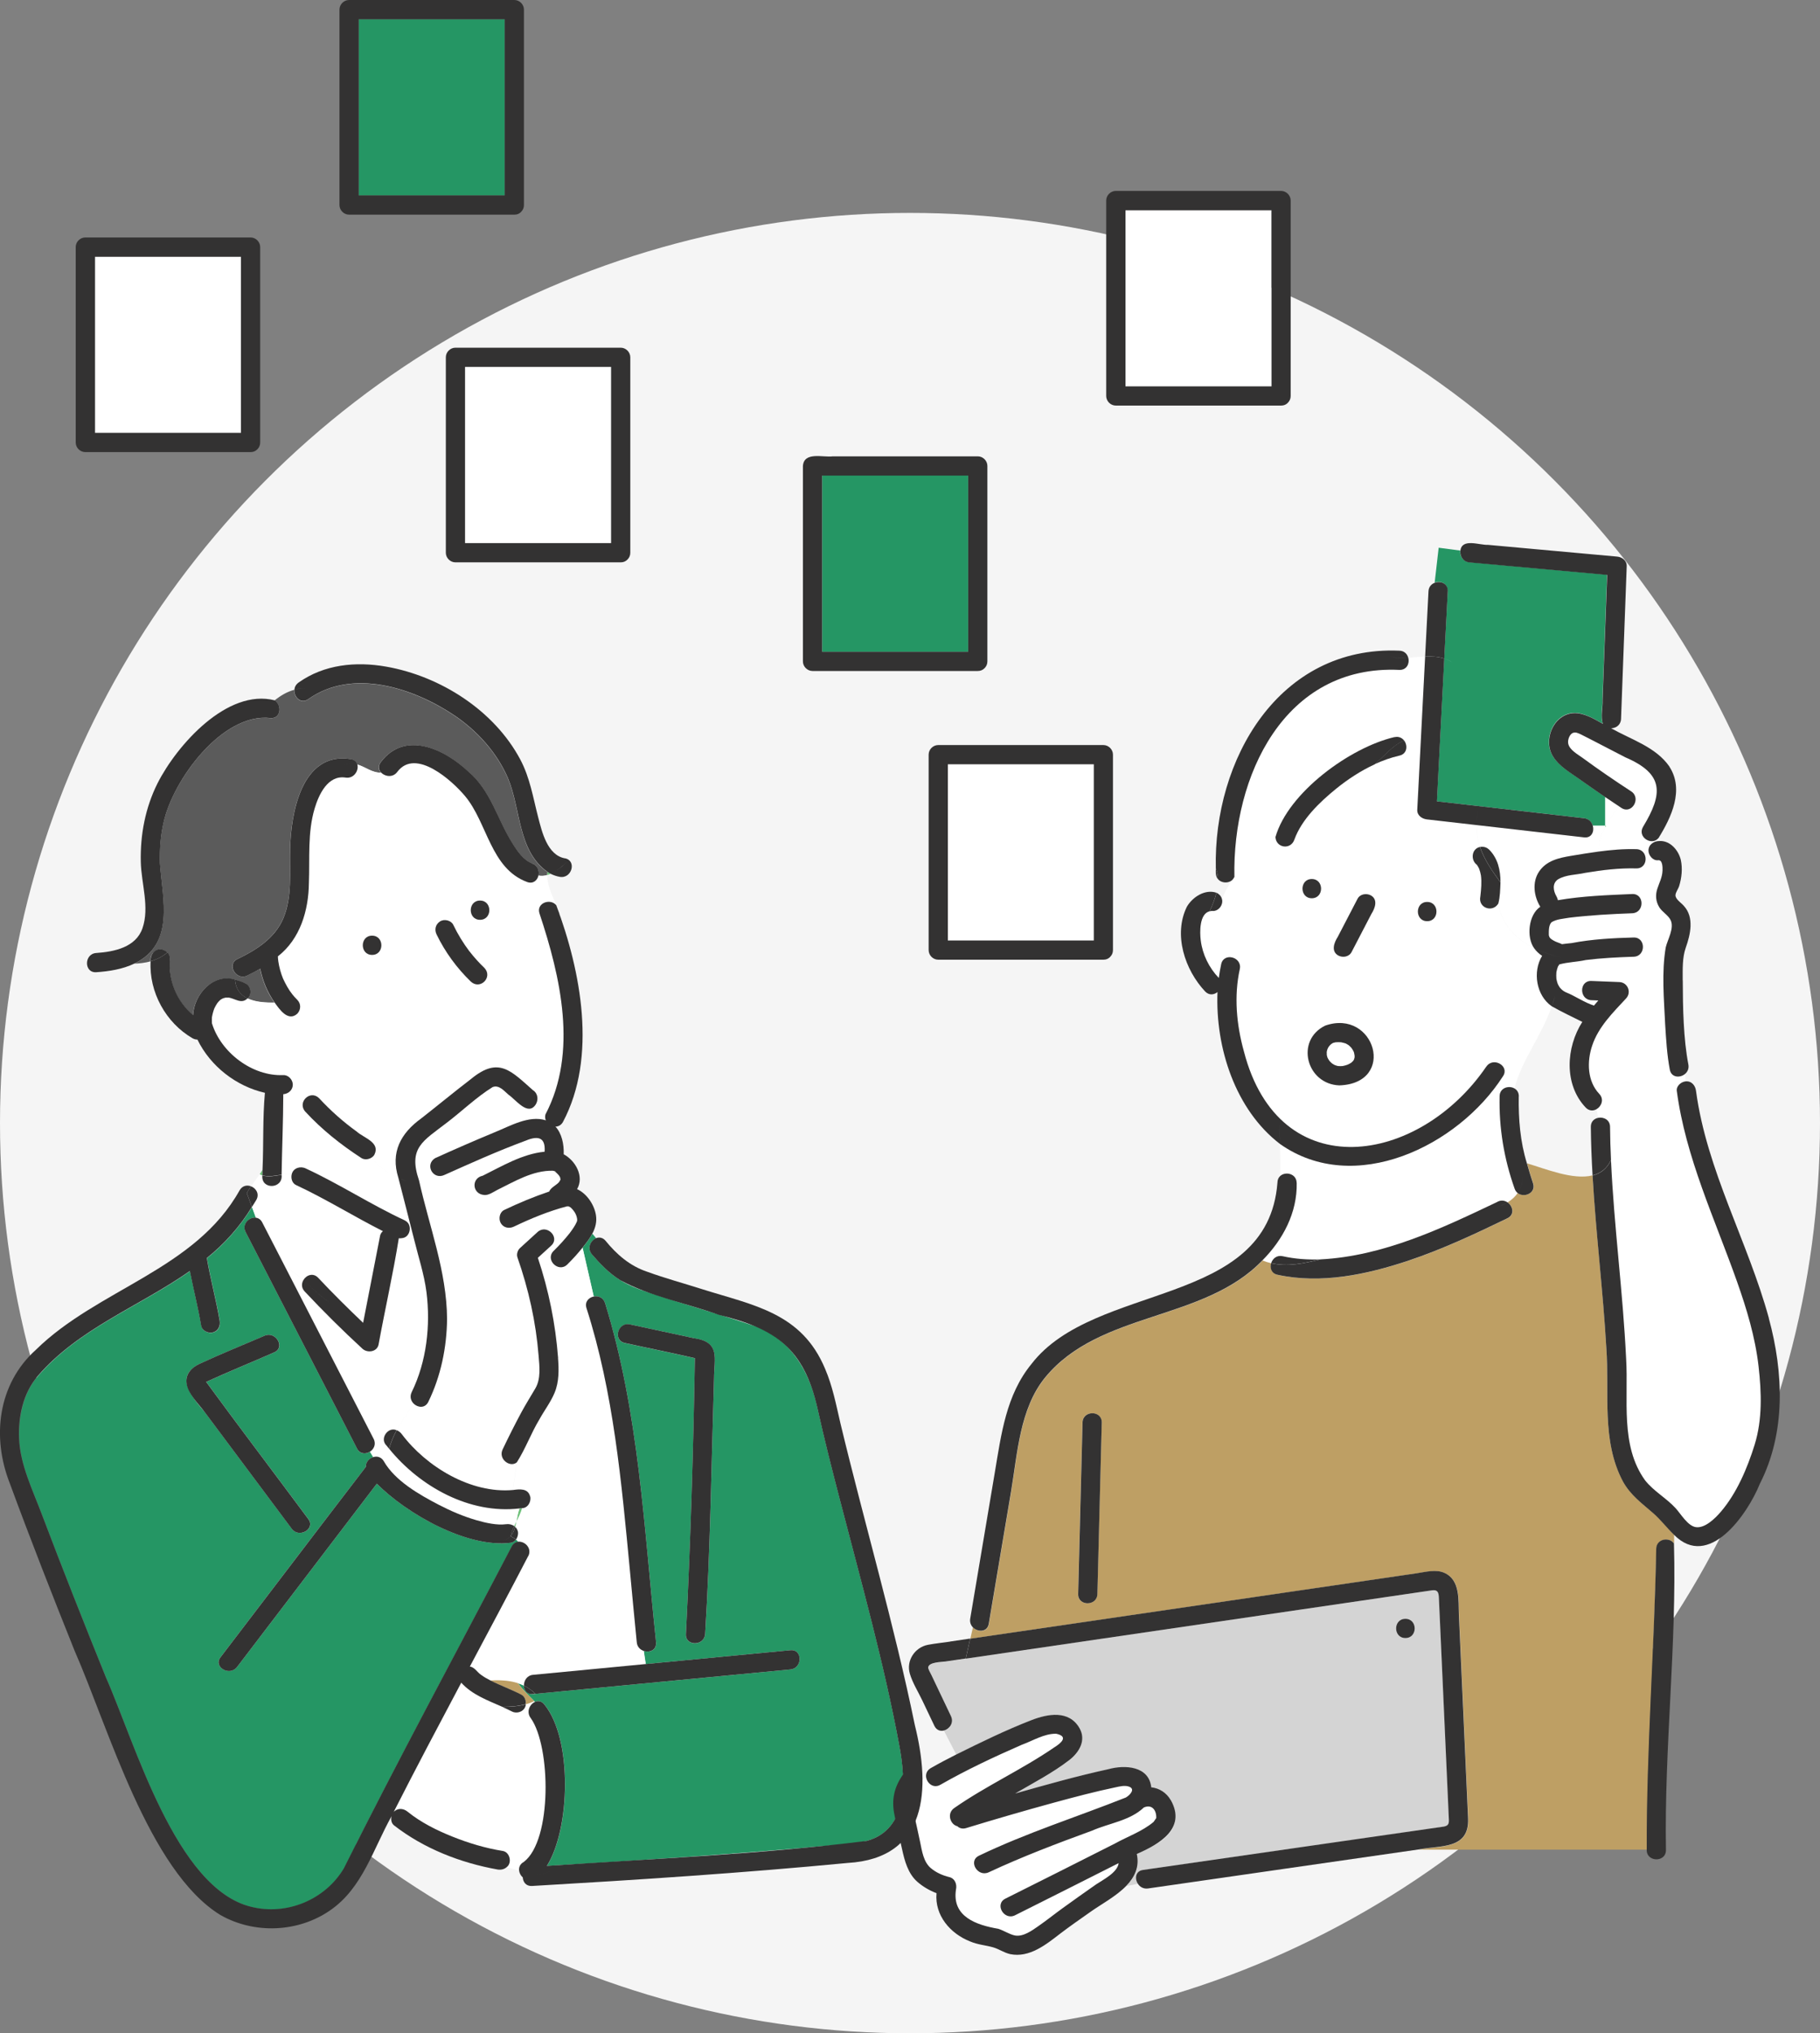 <?xml version="1.0" encoding="UTF-8"?><svg id="Layer_2" xmlns="http://www.w3.org/2000/svg" viewBox="0 0 250 279.24"><rect x="0" y="0" width="250" height="279.24" fill="#808080" stroke="none"/><defs><style>.cls-1{fill:#fff;}.cls-2{fill:#f5f5f5;}.cls-3{fill:#6ec179;}.cls-4{fill:#d4d4d4;}.cls-5{fill:#259664;}.cls-6{fill:#be9f64;}.cls-7{fill:#5b5b5b;}.cls-8{fill:#333232;}</style></defs><g id="Layer_1-2"><circle class="cls-2" cx="125" cy="154.24" r="125"/><g><path class="cls-1" d="m63.88,52.4v22.2h20.06v-24.2h-20.06v2.01Z"/><path class="cls-3" d="m185.89,145.7s-.06.08-.06.08c.01,0,.03-.04.06-.08Z"/><path class="cls-5" d="m49.28,4.65v22.2h20.06V2.64h-20.06v2.01Z"/><path class="cls-3" d="m78.14,165.7c-.07-.04-.21-.05,0,0h0Z"/><path class="cls-3" d="m76.18,160.83s0,.01,0,.02c.01,0,.02,0,.04,0-.02-.02-.03-.03-.03-.03Z"/><path class="cls-3" d="m76.32,160.89s-.07-.02-.1-.03c0,0,.02.02.03.03.09.03.23.03.07,0Z"/><path class="cls-3" d="m185.9,144.32s.02.05.05.1c-.02-.05-.04-.1-.05-.1Z"/><path class="cls-3" d="m182.26,144.37s0,.04,0,.06c0,0,0,0,0,0,0-.02,0-.03,0-.05Z"/><path class="cls-3" d="m182.24,144.52c-.02.08,0,.11.01.04,0-.04,0-.09,0-.13,0,.03-.01.06-.02.09Z"/><path class="cls-1" d="m13.04,37.26v22.2h20.06v-24.2H13.04v2.01Z"/><path class="cls-1" d="m183.47,143.15c-.14.02-.23.05-.36.09-.01,0,0,0-.03.02-.08.04-.15.09-.22.14-.11.1-.19.18-.29.3-.07.11-.13.2-.19.32-.06.15-.09.26-.12.41,0,.07,0,.11,0,.14,0,.11-.01.21,0,.31.03.14.06.28.11.41.07.14.15.27.24.4.11.13.22.24.35.35.13.09.26.17.4.24.14.05.25.09.42.13.23.02.44.03.68,0,.25-.04.47-.12.7-.2.16-.08.32-.16.47-.26.09-.09.19-.16.27-.26,0,0,0,0,0,0,.04-.08.07-.12.11-.2.03-.09.05-.18.07-.27,0-.08,0-.16,0-.24-.05-.2-.04-.31-.11-.51-.09-.19-.2-.36-.31-.53-.11-.14-.25-.26-.38-.38-.13-.1-.29-.17-.43-.25-.19-.07-.38-.12-.58-.15-.26-.02-.52-.04-.78,0Z"/><path class="cls-1" d="m154.6,30.87v22.2h20.06v-24.2h-20.06v2.01Z"/><path class="cls-1" d="m130.2,106.97v22.2h20.05v-24.2h-20.05v2.01Z"/><path class="cls-3" d="m203.18,119.31s0-.02-.01-.04c-.05-.13-.02-.04.01.04Z"/><path class="cls-3" d="m182.23,144.77c0-.06,0-.04,0,0h0Z"/><path class="cls-3" d="m30.67,137.09s0,0,0,0c.05-.02.09-.04,0,0Z"/><path class="cls-3" d="m214.17,132.46s0,0,0,0c0,0,0-.01,0-.02,0,0,0,.01-.01.02Z"/><path class="cls-3" d="m213.78,133.52c.02-.09,0-.06,0,0h0Z"/><path class="cls-3" d="m214.19,132.45s.06-.04,0,0h0Z"/><path class="cls-3" d="m214.13,132.49s.03-.02.04-.02c0,0,0,0,0,0-.01,0-.02.01-.04.03Z"/><polygon class="cls-3" points="214.17 132.46 214.17 132.47 214.17 132.46 214.17 132.46 214.17 132.46"/><path class="cls-3" d="m54.07,248.9c.04-.06.09-.1.14-.14-.02-.01-.04-.02-.06-.03-.03.06-.06.11-.09.17Z"/><path class="cls-1" d="m74.51,240.4c-.27-1.48-.68-3.28-1.6-4.44-.66-.84-.15-1.9.58-2.23-.03-.03-.06-.06-.1-.1-.39.18-.78.32-1.17.43-.08.95-1.18,1.39-1.96.96-.42-.21-.84-.41-1.27-.6-.23,0-.46,0-.68,0,.23,0,.46,0,.68,0-2-.88-4.13-1.65-5.63-3.31-3.11,5.85-6.21,11.71-9.21,17.61.02,0,.04.02.06.03.53-.46,1.26-.36,1.78.07,1.81,1.47,3.99,2.56,6.14,3.42,2.24.89,4.57,1.59,6.95,1.98.97.17,1.3,1.65.53,2.22.56.13,1.13.31,1.7.49-.07-.46.1-.94.64-1.22,3.38-2.45,3.25-11.46,2.56-15.31Z"/><path class="cls-1" d="m139.42,263.05c-1.52.76-2.85-1.52-1.33-2.28,5.01-2.51,10.03-5.03,15.03-7.56,1.76-.98,3.77-1.67,5.32-2.97.11-.12.42-.69.37-.47.08-1.11-.57-2.02-1.7-1.52-1.91,1.81-4.75,2.14-7.11,3.18-4.8,1.74-9.57,3.56-14.2,5.72-1.53.71-2.87-1.56-1.33-2.28,6.53-3.14,13.47-5.33,20.17-7.99.57-.34,1.38-1.2.39-1.51-.56-.18-1.21-.02-1.77.1-2.88.6-5.72,1.35-8.56,2.13-4.02,1.1-8.03,2.26-12.01,3.48-.5.15-.91.02-1.2-.26-.95-.21-1.5-1.74-.43-2.49,4.4-3.06,9.32-5.29,13.74-8.33.94-.58,2.03-1.5.26-1.88-1.65-.02-3.18.96-4.7,1.51-3.8,1.65-7.61,3.43-11.2,5.5-.97.56-1.87-.24-1.96-1.09l-.8.55c0,.21-.06.44-.22.67-.84,1.26-1.03,2.28-.69,3.73.31,1.34.61,2.68.89,4.03.25,1.21.47,2.73,1.46,3.57.72.6,1.65,1.01,2.55,1.24.78.19,1.07,1.02.91,1.73-.57,3.72,2.85,4.87,5.82,5.37.76.23,1.55.78,2.3.92,1.12.2,2.33-.68,3.19-1.28,1.13-.79,2.21-1.66,3.34-2.47,1.52-1.09,3.04-2.19,4.59-3.26.91-.63,2.95-1.61,3.11-2.93-4.73,2.4-9.48,4.78-14.23,7.16Z"/><path class="cls-4" d="m199.03,249.86c-.45-10-.9-20.01-1.35-30.01-.04-.9,0-1.59-.99-1.44-21.34,3.13-42.68,6.25-64.02,9.38l-.12.52.12-.52c-.93.14-1.86.27-2.79.41-.56.08-2.28.07-2.37.8-.03.21.3.75.45,1.08.89,1.88,1.79,3.75,2.68,5.63.44.93-.22,1.78-.98,1.97l1.7,3.29c3.4-1.67,6.8-3.34,10.33-4.72,2.23-.86,5.15-1.41,6.59,1.1.95,1.66-.01,3.3-1.36,4.36-2.32,1.79-4.95,3.15-7.47,4.62,4.24-1.21,8.49-2.41,12.8-3.34,2.27-.63,5.59-.43,5.89,2.49,2.66.17,4.26,3.85,2.69,6.01-1.06,1.52-3.02,2.34-4.67,3.16.41,1.75-.32,3.22-1.44,4.37l1.57-.31c-.45-.71-.33-1.73.71-1.88.3-.04.6-.09.89-.13,13.48-1.96,26.98-3.86,40.46-5.83.65-.13.69-.45.67-.99Zm-5.98-24.9c-1.7,0-1.7-2.64,0-2.64s1.7,2.64,0,2.64Z"/><path class="cls-1" d="m241.56,187.63c-.46-4.01-1.62-7.84-2.96-11.63-3.05-8.62-7.05-17.03-8.27-26.18-.09-.67.6-1.25,1.21-1.31-.02-.34-.05-.68-.08-1.01-.68.57-1.88.52-2.09-.59-.39-2.05-.51-4.17-.64-6.25-.17-3.49-.51-7.07.08-10.54.26-1.08,1.21-2.65.67-3.75-.33-.68-1.15-1.11-1.56-1.77-.48-.79-.54-1.65-.27-2.52.28-.88.69-1.56.72-2.51.02-.51,0-1.5-.61-1.42-.71.09-1.33-.68-1.32-1.32,0-.84.75-1.34,1.52-1.32-.04-.15-.09-.29-.14-.43-.94,1.13-2.95-.14-2.13-1.53,2.76-4.54,2.89-7.29-2.42-9.55-2.04-1.04-4.07-2.12-6.11-3.15-.39-.18-.77-.38-1.16-.18-.38.19-.68.88-.59,1.42.16.89,1.32,1.5,2,2,2.18,1.58,4.4,3.11,6.65,4.58,1.56,1.14-.17,3.44-1.67,2.06-.63.87-1.28,1.76-1.8,2.69h1.42-1.42c-.04.07-.07.13-.11.2v1.19-1.19c-.55,1.05-.93,2.15-.91,3.36,1.72-.23,3.44-.38,5.19-.33,1.7.04,1.7,2.68,0,2.64-2.37-.06-4.68.22-7.01.61-1.25.28-2.64.23-3.76.9-.82.57-.64,1.59-.19,2.35.1.17.16.35.18.51,3.38-.58,6.81-.7,10.22-.85,1.7-.06,1.69,2.58,0,2.64-2.89.11-5.78.26-8.65.61-.82.15-1.73.18-2.45.63-.41.44-.36,1.26-.36,1.79.02.07.08.22.08.23.03.05.05.09.08.13.02,0,.19.19.24.22-.14-.11.19.11.25.14.36.22.79.3,1.16.5.43-.06.88-.11,1.31-.15,2.8-.54,5.68-.7,8.53-.77,1.7-.04,1.7,2.6,0,2.64-2.19.07-4.38.18-6.56.45-1.21.27-2.49.28-3.66.61,0,0,0,0,0,0,0,0,0,0,0,0,.07-.03-.11.2,0,0,0,0,0,0,0,0-.05.1-.12.2-.18.29-.09.25-.16.51-.21.77-.02.3-.03.58,0,.89.04.26.1.46.18.7.1.19.18.36.31.54.28.31.45.46.8.62,1.27.49,2.54,1.41,3.87,1.83.19-.24.4-.47.6-.7-.32-.01-.64-.02-.95-.04-1.7-.07-1.7-2.71,0-2.64,1.28.05,2.55.1,3.83.15,1.16.04,1.72,1.4.93,2.25-1.81,1.95-3.8,3.89-4.66,6.49-.73,2.19-.68,4.86.98,6.62.7.74.3,1.71-.38,2.1.09.4.18.79.26,1.18.73-.13,1.59.29,1.6,1.25.01,1.52.06,3.03.13,4.55.08-.18.16-.36.23-.57-.07.2-.15.39-.23.57.41,9.11,1.65,18.18,2.08,27.29.19,3.94-.22,8.05.58,11.93.35,1.7.95,3.38,2.03,4.76,1.18,1.49,2.88,2.41,4.17,3.8.7.76,1.67,2.46,2.8,2.62,1.26.18,2.66-1.23,3.41-2.09,2.21-2.56,3.66-6.01,4.66-9.22,1.09-3.48.95-7.2.54-10.79Z"/><path class="cls-5" d="m198.86,81.21c-.16,3.08-.32,6.16-.48,9.23.39.12.77.29,1.13.54-.36-.24-.74-.41-1.13-.54-.34,6.54-.67,13.07-1.01,19.61,6.74.77,13.48,1.54,20.22,2.32.65.07,1.05.52,1.19,1.03h1.7v-3.96c-1.22-.82-2.42-1.65-3.61-2.51-1.22-.87-2.72-1.72-3.53-3.02-1.47-2.23,0-5.81,2.76-6,1.39-.08,2.8.76,4.06,1.47-.35-1.01,0-2.23-.05-3.31.21-5.71.42-11.42.64-17.14-6.31-.57-12.61-1.14-18.92-1.72-.91-.08-1.33-.9-1.25-1.6l-2.96-.39-.55,4.79c.79-.29,1.83.1,1.77,1.18Z"/><path class="cls-5" d="m81.55,178.06c.61-.12,1.31.12,1.56.88,4.67,15.08,5.36,31,7.01,46.61.11,1.06-.88,1.45-1.68,1.18l.27,1.8c6.62-.63,13.25-1.27,19.87-1.9,1.69-.16,1.68,2.48,0,2.64-11.67,1.12-23.35,2.23-35.02,3.35.01.01.03.03.04.04-.01-.01-.03-.03-.04-.04-.89.21-1.6-.31-1.59-1.13-.27-.13-.54-.24-.82-.33.64.88,1.45,1.67,2.25,2.47.07-.03.14-.06.2-.09-.07.03-.14.06-.2.09.03.03.06.06.1.1.42-.18.9-.13,1.29.36,3.89,4.78,3.55,17.07.34,22.16,11.81-.69,23.61-1.48,35.4-2.49,2.84-.33,5.75-.33,8.54-.94,5.74-1.58,5.35-8.36,4.49-13-2.12-11.42-5.28-22.65-8.19-33.88-1.09-4.19-2.16-8.38-3.09-12.61-1.08-4.94-3.51-9.21-8.37-11.14-4.57-1.54-9.22-2.85-13.81-4.36-1.68-.53-3.42-1.09-4.92-2.03-1.5-.93-2.72-2.21-3.87-3.54-.72-.83-.19-1.9.58-2.21l-.52-.62c-.36.68-.86,1.31-1.34,1.92l1.54,6.72Zm4.97,3.82c2.97.64,5.93,1.28,8.9,1.92,3.54.54,2.67,2.73,2.66,5.51-.36,11.7-.5,23.41-1.22,35.1-.11,1.69-2.75,1.7-2.64,0,.65-12.62,1.03-25.25,1.23-37.88-3.2-.74-6.42-1.38-9.63-2.09-1.66-.36-.95-2.9.7-2.55Z"/><path class="cls-1" d="m206.38,156.79c-.32-2.06-.39-4.14-.39-6.22,0-1.18,1.26-1.54,2.04-1.09.98-3.88,3.71-7.17,5.13-11.29-2.14-1.49-2.65-4.75-1.33-6.93-.44-.29-.81-.64-1.1-1.05-2.46-1.21-4.44-3.19-4.93-6.12-.81,1.31-2.82.58-2.46-.98-.02.15-.03.19-.02.17.13-.99.23-2.02.11-3.03-.05-.32-.14-.64-.25-.94-.09-.19-.19-.37-.31-.54-.9-.66-.73-2.21.42-2.45-.32-.94-.49-1.92-.48-3.01-2.27-.26-4.55-.52-6.82-.78-.68-.08-1.36-.55-1.32-1.32.36-7.01.72-14.03,1.08-21.04-.77.03-1.55.12-2.32.16.19.76-.21,1.68-1.22,1.66-15.87-.75-22.94,14.66-22.67,28.43,1.54-2.16,3.55-3.86,5.64-5.47,1.76-6.14,10.28-12.31,16.34-13.73.59-.13,1.05.1,1.33.47.67-.27,1.41-.37,2.25-.16-.84-.21-1.57-.11-2.25.16.52.68.44,1.83-.63,2.08-1.18.27-2.33.68-3.43,1.19-.51.43-1.04.78-1.61.97.57-.19,1.09-.55,1.61-.97-1.91.88-3.69,2.06-5.3,3.36-2.26,1.84-4.71,4.18-5.71,6.96-.48,1.45-2.51,1.19-2.6-.34-2.1,1.61-4.1,3.31-5.64,5.47-.06.16-.15.29-.27.4-.55.82-1.03,1.7-1.42,2.67.2.77-.47,1.65-1.29,1.61-.16,0-.3.01-.43.05-.02.05-.05.1-.07.15.02-.05.05-.1.07-.15-1.4.35-1.36,2.86-1.21,4.01.25,1.93,1.15,3.75,2.48,5.15.09-.64.19-1.28.33-1.91.37-1.66,2.91-.95,2.55.7-1.88,9.72,2.8,23.91,14.29,24.4,7.88.44,15.29-4.76,19.58-11.03.96-1.39,3.24-.07,2.28,1.33-6.17,9.64-20.43,16.51-30.62,9.3.05,1.43.1,2.92.03,4.4.73-.65,2.23-.33,2.25.95.07,4.12-1.89,7.8-4.71,10.65.4.16.8.29,1.2.38.19-.61.77-1.13,1.58-.95,1.7.37,3.43.49,5.17.44.19-.05.37-.09.56-.14-.19.05-.38.09-.56.14,8.69-.46,16.66-4.25,24.37-7.92.5-.24.98-.16,1.34.09.61-.37,1.07-.81,1.4-1.29-.18-.15-.33-.35-.42-.63-.69-2.1-1.33-4.23-1.67-6.42Zm-26.19-36.07c1.7,0,1.7,2.64,0,2.64s-1.7-2.64,0-2.64Zm8.3,25.62c-1.52,3.84-7.73,3.49-8.75-.56-.52-1.92.44-4.13,2.29-4.92,3.38-1.55,7.75,1.82,6.46,5.49Zm.27-21.57c-1.04,2-2.08,4-3.12,6-.92,1.46-3.09.23-2.28-1.33,1.04-2,2.08-4,3.12-6,.34-.65,1.2-.79,1.81-.47.65.34.79,1.19.47,1.81Zm7.27,1.74c-1.7,0-1.7-2.64,0-2.64s1.7,2.64,0,2.64Z"/><path class="cls-1" d="m210.72,125.41c.22-.36.52-.65.86-.89-.88-1.4-1.14-3.35-.19-4.8,1.01-1.53,2.72-1.9,4.4-2.19,1.26-.21,2.52-.42,3.79-.59-.02-1.21.36-2.31.91-3.36v-.2h-1.7c.23.79-.17,1.73-1.19,1.61-.9-.1-1.81-.21-2.71-.31-4.02-.46-8.05-.92-12.07-1.38-.01,1.09.16,2.07.48,3.01,2.1-.25,2.87,3.28,2.81,4.85.15.2.3.41.46.61-.16-.21-.31-.41-.46-.61-.03.98-.04,2-.3,2.93.49,2.93,2.46,4.9,4.93,6.12-.94-1.25-.74-3.42-.01-4.8Z"/><path class="cls-3" d="m220.5,113.4v.2c.03-.07.07-.13.11-.2h-.11Z"/><path class="cls-1" d="m222.4,110.71c-.64-.42-1.27-.84-1.9-1.27v3.96h.11c.52-.93,1.16-1.82,1.8-2.69Z"/><path class="cls-6" d="m227.11,207.81c-1.57-1.36-3.08-2.44-4.14-4.3-3.04-5.62-1.88-12.3-2.32-18.44-.46-7.9-1.43-15.76-1.89-23.65-2.69.68-6.5-.92-9-1.65.26.92.54,1.83.84,2.74.44,1.34-1.24,2.04-2.12,1.33-.33.48-.79.92-1.4,1.29.75.5,1.02,1.69,0,2.19-4.46,2.15-8.93,4.26-13.63,5.83-5.7,1.9-11.97,3.23-17.94,1.93-.85-.19-1.08-.95-.88-1.59-.4-.09-.8-.22-1.2-.38-8.09,8.43-22.36,6.92-29.87,16.11-3.47,4.27-3.78,10.43-4.66,15.64-1.02,6.05-2.04,12.11-3.06,18.16-.2,1.19-1.53,1.17-2.2.47l-.35,1.57c20.45-3,40.91-5.99,61.36-8.99,1.19-.17,2.63-.56,3.76-.06,2.25,1,1.92,3.78,2.01,5.82.42,9.31.84,18.62,1.26,27.93.18,4.29-3.82,3.66-6.84,4.26h31.38c-.04-13.79,1.05-27.53,1.3-41.31.03-1.41,1.83-1.65,2.44-.73v-1.22c-.97-.93-1.85-2.09-2.83-2.94Zm-76.38,11.1c-.04,1.7-2.68,1.7-2.64,0,.2-7.85.4-15.7.6-23.55.04-1.7,2.68-1.7,2.64,0-.2,7.85-.4,15.7-.6,23.55Z"/><path class="cls-7" d="m35.74,133.04c-.59.34-1.19.66-1.8.95-1.53.73-2.86-1.55-1.33-2.28,2.57-1.23,5.14-2.86,6.3-5.59,1.24-2.95.87-6.37.93-9.48.1-4.93,1.57-13.45,8.32-12.39.52.08.81.39.91.76,1.12.32,1.99,1.14,3.28,1.12-.36-.36-.48-.9-.07-1.44,3.33-4.43,8.79-1.79,12.05,1.29,3.11,2.63,3.97,6.58,6.07,9.88.65,1.03,1.5,2.28,2.7,2.73.77.28,1,1.04.85,1.66.4.08.81.04,1.21-.07,0-.14.02-.28.04-.42-4.1-2.87-3.66-8.64-5.42-12.84-1.51-3.52-4.21-6.52-7.37-8.65-5.62-3.78-14.02-6.54-20.08-2.23-1.02.72-2-.32-1.9-1.31-1.01.27-1.89.8-2.71,1.46,1.04.66.85,2.59-.6,2.43-6.63-.74-13.42,8.57-14.67,14.4-.42,1.82-.55,3.7-.49,5.56.36,4.93,2.08,11.06-3.51,13.76.76-.02,1.51-.12,2.22-.31-.12-1.32,1.3-2.24,2.31-1.21.57-.51,1.04-1.15,1.32-1.98-.28.83-.75,1.47-1.32,1.98.23.24.37.54.34.88-.26,2.96.96,5.86,3.18,7.74.14-2.85,2.75-5.78,5.75-4.89-.01-.14-.03-.28-.03-.43,0,.16.02.29.03.43.51.12,1.01.3,1.49.53.74.37.88,1.54.25,2.06,1.05.5,2.42.58,3.72.57-.98-1.39-1.65-2.98-1.98-4.65Z"/><path class="cls-1" d="m88.43,226.73c-.48-.16-.89-.55-.96-1.18-.34-3.31-.64-6.62-.95-9.93-1.14-12.05-2.24-24.39-5.96-35.98-.27-.85.3-1.45.99-1.58l-1.54-6.72c-.65.81-1.35,1.58-2.09,2.31-.71.7-1.65.34-2.06-.31-.48.43-1.09.35-1.67.37,1.31,4.17,2.14,8.41,2.47,12.79.12,1.6.16,3.27-.47,4.78-.53,1.28-1.43,2.46-2.1,3.68-1.13,1.89-1.91,4.04-3.09,5.88l-.54,3.79c.89-.13,2.05-.27,2.35.85.2.7-.31,1.66-1.11,1.64-.17.61-.47,1.23-.78,1.84-.05.25-.1.49-.16.72.48.42.48,1.21.1,1.74.12.1.22.2.31.3.91-.1,1.94.9,1.38,1.99-.4.77-.8,1.54-1.2,2.31-2.25,4.3-4.54,8.58-6.82,12.87.68.1.99.77,1.52,1.13.4.29.82.54,1.26.76,1.19-.05,2.44-.04,3.63.32v-.2c.06.09.13.17.19.26.28.09.55.19.82.33-.01-.67.41-1.4,1.26-1.48,1.44-.14,2.87-.27,4.31-.41,3.72-.36,7.44-.71,11.16-1.07l-.27-1.8Z"/><path class="cls-1" d="m69.05,199.07c1.35-2.88,2.84-5.69,4.5-8.39.77-1.34.56-3.05.44-4.52-.37-4.62-1.37-9.08-2.9-13.46-.15-.42.01-.99.34-1.28.81-.74,1.61-1.47,2.42-2.21,1.25-1.14,3.12.72,1.87,1.87-.61.56-1.22,1.11-1.83,1.67.11.32.2.64.31.96.58-.02,1.19.07,1.67-.37-.28-.46-.31-1.06.19-1.55.79-.78,1.53-1.59,2.22-2.46.36-.49.74-1.01.97-1.56.01-.04.03-.09.04-.14,0,0,0-.11,0-.2-.09-.64-.38-1.11-.89-1.6-.08-.04-.17-.1-.25-.14-.04-.01-.09-.02-.13-.03.07.03-.09.03-.13.01-2.52.66-4.93,1.66-7.28,2.78-.64.31-1.42.18-1.81-.47-.34-.58-.17-1.49.47-1.81,2.01-.96,4.07-1.82,6.18-2.53.23-.59,1.11-.91,1.41-1.38-.06.08.1-.17.11-.2.01-.03.02-.06.03-.08,0-.05,0-.11,0-.16,0,.31-.09-.25,0-.02-.06-.15-.15-.29-.25-.42-.18-.19-.29-.31-.51-.5-.03,0-.06-.02-.07-.04-.09-.02-.17-.05-.26-.06-2.73-.06-5.21,1.46-7.59,2.63-.5.26-1.23.78-1.82.7-1.64-.13-1.78-2.3-.2-2.64,2.69-1.33,5.45-3.01,8.51-3.3.15-2.21-1.13-2.16-2.76-1.46-3.72,1.38-7.34,3.01-10.96,4.63-1.59.79-2.8-1.37-1.33-2.28,2.71-1.23,5.44-2.42,8.19-3.56,2.11-.86,4.71-2.39,7.03-1.64-.11-.25-.14-.53-.05-.82-.47-.47-.9-.9-1.35-1.35-1.07,1.66-2.73-.66-3.74-1.34-.6-.51-1.3-1.39-2.18-1.05-2.25,1.4-4.21,3.32-6.34,4.93-3.21,2.47-5.31,3.43-3.77,7.9,1.4,6.33,3.82,12.49,3.85,19.03-.06,3.93-.85,7.85-2.58,11.38-.43.88-1.37.81-1.95.29-.85,1.13-1.7,2.3-2.4,3.58.27.11.52.3.71.55,3.36,4.46,9.49,8.18,15.26,7.66l.54-3.79c-.91.77-2.59-.43-1.95-1.77Z"/><path class="cls-1" d="m77.29,139.8c-.3-4.91-1.59-9.7-3.17-14.34-.49-1.44,1.48-2.14,2.3-1.14-.57-1.38-1.28-2.77-1.24-4.15-.41.12-.81.15-1.21.07-.16.66-.73,1.18-1.55.88-5.04-1.86-5.45-8.12-8.53-11.8-1.71-2.03-6.78-6.69-9.31-3.32-.61.81-1.67.65-2.2.11-1.29.03-2.16-.8-3.28-1.12.22.82-.47,1.97-1.62,1.79-2.43-.38-3.67,2.33-4.25,4.24-1,3.32-.66,6.81-.79,10.23-.04,3.76-1.19,7.69-4.26,10.08.01.24.03.45.06.69.12.81.34,1.61.65,2.37.33.71.7,1.4,1.17,2.03.03.04.2.25.04.05.24.3.49.58.76.85.52.52.49,1.34,0,1.87-1.25,1.17-2.45-.55-3.12-1.51-1.29.02-2.67-.07-3.72-.57-.82.82-1.66.06-2.57-.11-.05,0-.34-.02-.42,0-.13.02-.25.05-.37.1-.13.06-.26.14-.38.22-.13.12-.27.25-.38.4-.15.22-.33.51-.44.77-.16.39-.26.81-.33,1.22-.02.27-.02.55,0,.82,1.24,4.02,5.54,7.3,9.79,7.12,1.72.05,1.75,2.53.01,2.64,0,3.68-.17,7.37-.23,11.05.48-.08.95-.13,1.4-.11.22-.85,1.19-1.13,1.92-.77,4.66,2.16,8.98,4.99,13.64,7.15,1.01.49.77,2.21-.32,2.38.52.11,1.03.15,1.55.17-.72-2.81-1.42-5.61-2.15-8.41-1.44-.65-2.78-1.56-3.74-2.75-.41.24-.95.27-1.35.02-2.79-1.81-5.42-3.9-7.68-6.35-1.17-1.26.62-3.07,1.87-1.87,2.1,2.29,4.53,4.26,7.14,5.93.83.49.87,1.78.02,2.26.96,1.19,2.3,2.1,3.74,2.75-1.1-3.49.3-6.11,3.15-8.16,2.29-1.8,4.54-3.66,6.86-5.43,3.8-3.13,5.49-1.07,8.53,1.61.69.51.68,1.36.33,1.93.45.45.88.88,1.35,1.35,2.23-3.95,2.66-8.78,2.35-13.24Zm-26.18-8.66c-1.7,0-1.7-2.64,0-2.64s1.7,2.64,0,2.64Zm15.43,3.66c-.49.53-1.37.48-1.87,0-1.92-1.86-3.53-4.06-4.7-6.46-.32-.67-.17-1.39.47-1.81.57-.37,1.5-.15,1.81.47.62,1.29,1.38,2.53,2.24,3.67.62.79,1.31,1.56,2.04,2.26.53.51.48,1.35,0,1.87Zm-.6-8.48c-1.7,0-1.7-2.64,0-2.64s1.7,2.64,0,2.64Z"/><path class="cls-3" d="m75.22,119.75c-.02.14-.04.28-.04.42.15-.04.31-.1.46-.17-.15-.07-.28-.17-.42-.26Z"/><path class="cls-1" d="m51.63,200.04c.38-.54.84-1.05,1.47-1.51-1-.93.18-2.65,1.38-2.11.69-1.28,1.55-2.46,2.4-3.58-.42-.38-.65-.98-.33-1.63,2.05-4.18,2.61-9.16,2.03-13.75-.32-2.47-1.12-4.87-1.71-7.28-.52-.01-1.03-.06-1.55-.17-.18.04-.36.06-.55.03-.78,4.88-1.89,9.73-2.78,14.6-.2,1.03-1.53,1.21-2.21.58-2.74-2.52-5.39-5.15-7.94-7.87-.46-.5-.44-1.09-.18-1.55-.79-.7-1.6-1.32-2.49-1.76,4.04,7.86,8.09,15.71,12.13,23.57.38.74.03,1.43-.52,1.77l.45.74c.12-.04.25-.07.37-.07Z"/><path class="cls-5" d="m70.87,211.43c-.16.23-.39.4-.68.44-5.99.77-14.3-3.96-18.43-8.11-6.4,8.39-12.79,16.78-19.19,25.17-1.02,1.33-3.31.02-2.28-1.33,6.66-8.72,13.29-17.46,19.97-26.16-.04-.63.43-1.14,1-1.32l-.45-.74c-.57.36-1.37.34-1.76-.44-.63-1.22-1.26-2.44-1.88-3.66-4.47-8.69-8.94-17.37-13.42-26.06-.57-1.1.49-2.11,1.41-1.98l-.54-1.47c-1.63,2.67-3.78,5.08-6.19,7.02.49,2.88,1.27,5.7,1.76,8.59.12.71-.18,1.42-.92,1.62-.64.18-1.5-.22-1.62-.92-.43-2.52-1.07-5-1.55-7.51-6.93,4.86-15.27,7.88-20.91,14.44-2,2.33-2.67,5.58-2.55,8.58.15,3.59,1.85,7.03,3.1,10.34,2.85,7.53,5.81,15,8.83,22.46,4,9.02,9.59,28.99,19.95,31.5,4.87,1.22,10.15-.95,12.72-5.26,7.41-14.87,15.36-29.5,23.06-44.23.22-.42.55-.62.9-.65-.09-.1-.2-.2-.31-.3Zm-42.86-17.64c-1.74-2.04-4.08-4.8-.57-6.5,2.93-1.36,5.94-2.57,8.91-3.85,1.54-.67,2.89,1.61,1.33,2.28-3.11,1.37-6.26,2.66-9.35,4.06,4.61,6.32,9.37,12.55,14.03,18.84,1.02,1.36-1.27,2.68-2.28,1.33-4.02-5.39-8.04-10.77-12.06-16.16Z"/><path class="cls-1" d="m40.08,161.23c-.45-.03-.92.03-1.4.11.22,1.99-2.85,2.09-2.64.08-.13-.04-.25-.1-.36-.16-.37.54-.79,1.09-1.19,1.67.69.27,1.2,1.05.72,1.88-.19.33-.4.64-.6.96l.54,1.47c.34.05.66.24.87.65,1.06,2.05,2.11,4.1,3.17,6.15.89.44,1.7,1.06,2.49,1.76.4-.69,1.34-1.07,2.04-.32,1.99,2.12,4.06,4.17,6.17,6.18.78-3.99,1.55-7.97,2.33-11.96.05-.26.19-.47.39-.63-4.02-2.02-7.84-4.43-11.93-6.33-.55-.25-.74-.96-.59-1.51Z"/><path class="cls-3" d="m36.06,160.65c-.12.2-.25.41-.38.61.12.07.24.12.36.16,0-.26.01-.51.02-.77Z"/><path class="cls-3" d="m70.93,208.97c.31-.61.61-1.23.78-1.84-.12.01-.23.02-.35.04-.22.59-.32,1.21-.43,1.81Z"/><path class="cls-1" d="m71.35,207.16c-6.83.81-13.67-2.98-17.91-8.2-.03.09-.06.17-.08.26.02-.09.06-.17.08-.26-.12-.14-.23-.28-.34-.43-.63.46-1.09.97-1.47,1.51.41-.01.82.17,1.09.63,1.55,2.7,4.86,4.57,7.55,5.98,1.66.86,3.38,1.6,5.18,2.12,1.26.36,2.89.71,4.04.55.42-.06.83.03,1.14.26.1-.21.2-.41.3-.62.11-.59.21-1.21.43-1.81Z"/><path class="cls-3" d="m70.93,208.97c-.1.21-.21.41-.3.62.05.04.1.06.14.11.06-.23.11-.48.16-.72Z"/><path class="cls-6" d="m70.96,231.1v.68-.68c-1.19-.35-2.44-.37-3.63-.32,1.4.71,2.88,1.23,4.27,1.96.49.25.69.81.62,1.32.39-.11.78-.25,1.17-.43-.79-.8-1.61-1.59-2.25-2.47-.06-.02-.13-.04-.19-.06Z"/><path class="cls-3" d="m76.96,162.1s0-.02.01-.03c-.01.02-.08.17-.01.03Z"/><polygon class="cls-3" points="76.98 162.07 76.98 162.07 76.98 162.07 76.98 162.07"/><path class="cls-5" d="m132.99,87.5v-22.2h-20.06v24.2h20.06v-2.01Z"/><path class="cls-8" d="m180.19,120.72c-1.7,0-1.7,2.64,0,2.64s1.7-2.64,0-2.64Z"/><path class="cls-8" d="m181.36,172.96c-1.74.06-3.47-.06-5.17-.44-.81-.18-1.38.34-1.58.95,2.25.52,4.5.04,6.75-.52Z"/><path class="cls-8" d="m205.73,165.04c-7.71,3.67-15.68,7.47-24.37,7.92-2.25.56-4.5,1.03-6.75.52-.2.65.02,1.41.88,1.59,5.97,1.3,12.24-.03,17.94-1.93,4.7-1.57,9.18-3.68,13.63-5.83,1.03-.5.76-1.68,0-2.19-.4.25-.85.47-1.39.65.54-.18.99-.41,1.39-.65-.37-.25-.84-.33-1.34-.09Z"/><path class="cls-8" d="m229.94,211.97v3.69-3.69c-.61-.92-2.41-.68-2.44.73-.25,13.78-1.34,27.52-1.3,41.31h1.24-1.24c-.08,1.74,2.64,1.81,2.64.07-.24-14.02,1.49-28.17,1.1-42.1Z"/><path class="cls-8" d="m242.98,181.04c-2.88-10.52-8.55-20.32-10.01-31.22-.09-.74-.61-1.39-1.43-1.31.1,1.59.12,3.27.54,4.95-.42-1.68-.44-3.37-.54-4.95-.62.06-1.3.64-1.21,1.31,1.22,9.15,5.22,17.56,8.27,26.18,1.34,3.79,2.5,7.62,2.96,11.63.41,3.59.54,7.3-.54,10.79-1,3.2-2.45,6.65-4.66,9.22-.74.86-2.15,2.27-3.41,2.09-1.13-.16-2.09-1.86-2.8-2.62-1.28-1.39-2.99-2.31-4.17-3.8-3.47-4.79-2.27-11.14-2.61-16.69-.43-9.12-1.67-18.18-2.08-27.29-.56,1.2-1.46,1.84-2.53,2.11.45,7.89,1.43,15.76,1.89,23.65.45,6.14-.72,12.82,2.32,18.44,1.06,1.86,2.57,2.93,4.14,4.3.98.85,1.86,2.01,2.83,2.94v-2.18,2.18c4.77,4.87,10.09-2.77,11.8-7,3.59-7.04,3.26-15.26,1.23-22.73Z"/><path class="cls-8" d="m221.16,154.76c0-.96-.86-1.38-1.6-1.25.37,1.67.67,3.32.2,5.23.48-1.91.18-3.56-.2-5.23-.56.1-1.05.51-1.04,1.25.02,2.22.11,4.44.24,6.66,1.07-.27,1.97-.91,2.53-2.11-.07-1.51-.12-3.03-.13-4.55Z"/><path class="cls-8" d="m196.04,123.87c-1.7,0-1.7,2.64,0,2.64s1.7-2.64,0-2.64Z"/><path class="cls-8" d="m167.86,123.5s-.02-.05-.02-.07v.12s.02-.03.02-.05Z"/><path class="cls-8" d="m204.17,146.47c-9.2,13.5-28.48,16.66-33.31-2.1-1.01-3.63-1.38-7.57-.56-11.27.37-1.66-2.18-2.36-2.55-.7-.14.63-.24,1.27-.33,1.91-1.34-1.4-2.24-3.22-2.48-5.15-.15-1.15-.19-3.66,1.21-4.01.37-.75.71-1.64.94-2.55-1.57-.52-3.28.59-4.06,1.93-1.88,3.83-.28,8.66,2.51,11.63.54.57,1.23.47,1.7.08-.31,7.66,2.46,16.18,8.59,20.87-.04-.95-.07-1.88-.07-2.77,0,.89.04,1.82.07,2.77,10.19,7.2,24.44.33,30.62-9.3.96-1.4-1.32-2.73-2.28-1.33Zm-38.97-11.49c.88,0,.88.88,1.76.88-.88,0-.88-.88-1.76-.88Z"/><path class="cls-8" d="m166.57,125.11c.82.04,1.48-.84,1.29-1.61,0,.02-.02.03-.02.05v-.12c-.11-.38-.4-.67-.75-.83-.22.91-.57,1.8-.94,2.55.13-.03.27-.05.43-.05Z"/><path class="cls-8" d="m51.11,131.14c1.7,0,1.7-2.64,0-2.64s-1.7,2.64,0,2.64Z"/><path class="cls-8" d="m65.94,123.68c-1.7,0-1.7,2.64,0,2.64s1.7-2.64,0-2.64Z"/><path class="cls-8" d="m51.44,158.55c.81-1.67-1.49-2.28-2.45-3.15-1.87-1.35-3.6-2.89-5.17-4.59-1.24-1.2-3.04.6-1.87,1.87,2.26,2.45,4.89,4.54,7.68,6.35.4.26.94.22,1.35-.02-.49-.61-.9-1.28-1.15-2.03.25.75.65,1.42,1.15,2.03.19-.11.36-.26.46-.46Z"/><path class="cls-8" d="m73.26,149.77c-3.05-2.68-4.73-4.73-8.53-1.61-2.31,1.77-4.56,3.63-6.86,5.43-2.84,2.05-4.25,4.68-3.15,8.16.42.19.84.36,1.27.51-.43-.14-.85-.32-1.27-.51.73,2.81,1.43,5.61,2.15,8.41.29,0,.59.01.88.01-.29,0-.59,0-.88-.01.59,2.42,1.39,4.81,1.71,7.28.58,4.59.02,9.57-2.03,13.75-.31.64-.09,1.25.33,1.63.62-.82,1.23-1.62,1.76-2.41-.53.79-1.14,1.59-1.76,2.41.58.51,1.51.59,1.95-.29,1.73-3.54,2.53-7.46,2.58-11.38-.04-6.54-2.45-12.7-3.85-19.03-1.53-4.49.55-5.41,3.77-7.9,2.12-1.61,4.09-3.53,6.34-4.93.89-.34,1.58.54,2.18,1.05,1.01.68,2.67,3,3.74,1.34-.52-.52-1.07-1.07-1.75-1.75.68.68,1.23,1.23,1.75,1.75.35-.57.36-1.42-.33-1.93Z"/><path class="cls-8" d="m76.18,160.85s.03.03.07.04c-.01,0-.02-.02-.03-.03-.01,0-.02,0-.04,0Z"/><polygon class="cls-8" points="78.14 165.7 78.14 165.7 78.14 165.7 78.14 165.7"/><path class="cls-8" d="m81.86,166.88c-.22-1.4-1.23-2.95-2.59-3.57,1-1.75-.2-3.9-1.84-4.79.05-1.39-.26-2.85-1.13-3.8.39,0,.78-.19,1.03-.64,4.73-8.91,2.47-20.73-.92-29.76.38.91.69,1.83.69,2.74,0-.91-.32-1.83-.69-2.74-.82-1-2.79-.3-2.3,1.14,2.89,8.7,5.3,19.02.82,27.58.39.39.81.81,1.3,1.3-.49-.49-.91-.91-1.3-1.3-.09.3-.06.58.05.82-2.32-.74-4.91.79-7.03,1.64-2.75,1.14-5.48,2.33-8.19,3.56-1.46.91-.26,3.07,1.33,2.28,3.62-1.62,7.24-3.25,10.96-4.63,1.61-.69,2.92-.75,2.76,1.46-3.06.3-5.82,1.97-8.51,3.3-1.59.33-1.45,2.51.2,2.64.59.08,1.32-.44,1.82-.7,2.39-1.17,4.86-2.68,7.59-2.63.09.01.17.04.26.06,0,0,0-.01,0-.02,0,0,.02.01.03.03.13.03.29.08.03.03.22.19.34.31.51.5.1.13.19.28.25.42-.09-.23,0,.33,0,.02,0,.05,0,.11,0,.16,0,.02-.02.05-.03.08h0s0,0,0,0c0,.01,0,.02-.01.03-.07.13,0-.01.01-.03-.02.03-.17.28-.11.2-.31.47-1.19.79-1.41,1.38-2.11.71-4.17,1.57-6.18,2.53-.64.31-.81,1.22-.47,1.81.38.65,1.16.79,1.81.47,2.35-1.12,4.76-2.12,7.28-2.78.04.01.2.01.13-.01.04.01.09.02.13.03-.21-.05-.07-.04,0,0h0c.08.05.17.1.25.14.51.49.8.96.89,1.6,0,.09-.01.19,0,.2-.01.04-.03.09-.04.14-.23.55-.61,1.07-.97,1.56-.69.87-1.43,1.69-2.22,2.46-1.22,1.19.65,3.06,1.87,1.87.74-.73,1.44-1.5,2.09-2.31l-.45-1.98.45,1.98c1.04-1.29,2.13-2.71,1.85-4.46Z"/><polygon class="cls-8" points="76.98 162.07 76.98 162.07 76.98 162.07 76.98 162.07"/><path class="cls-8" d="m76.66,186.5c-.36-4.72-1.28-9.27-2.78-13.76.61-.56,1.22-1.11,1.83-1.67,1.26-1.15-.61-3.01-1.87-1.87-.81.74-1.61,1.47-2.42,2.21-.33.3-.49.86-.34,1.28,1.53,4.38,2.53,8.84,2.9,13.46.12,1.47.34,3.19-.44,4.52-.65,1.12-1.34,2.2-1.95,3.34-.89,1.66-1.74,3.35-2.55,5.05-.63,1.34,1.04,2.54,1.95,1.77l.58-4.04-.58,4.04c1.18-1.84,1.95-3.99,3.09-5.88.67-1.22,1.57-2.4,2.1-3.68.63-1.51.59-3.18.47-4.78Z"/><path class="cls-8" d="m125.67,236.94c-2.87-13.96-6.9-27.64-10.23-41.49-.59-2.53-1.07-5.06-2.1-7.46-3.22-7.72-9.82-8.71-16.95-10.96-2.5-.8-5.04-1.48-7.5-2.38-2.37-.79-4.19-2.38-5.72-4.26-1.11-1.29-2.97.59-1.87,1.87,1.15,1.33,2.37,2.6,3.87,3.54,4.21,2.28,9.06,3.15,13.55,4.77,7.81,1.91,11.68,4.59,13.55,12.76.93,4.23,2,8.42,3.09,12.61,2.91,11.23,6.07,22.46,8.19,33.88.86,4.64,1.25,11.42-4.49,13-14.55,1.83-29.29,2.44-43.94,3.43,3.2-5.08,3.56-17.37-.34-22.16-.38-.49-.87-.54-1.29-.36,1.43,1.44,2.75,2.94,2.75,5.09,0-2.16-1.32-3.65-2.75-5.09-.73.32-1.24,1.38-.58,2.23,2.76,3.89,2.96,16.76-.96,19.75-.54.29-.7.76-.64,1.22,1.71.53,3.46.97,4.93-.5-1.47,1.47-3.21,1.03-4.93.5.05.34.23.67.5.9.03.63.45,1.23,1.27,1.18,14.46-.84,28.92-1.78,43.33-3.16,11.08-.63,11.42-10.25,9.26-18.91Z"/><path class="cls-8" d="m70.62,209.59c-.21.45-.39.91-.48,1.36.32-.34.5-.77.62-1.25-.04-.04-.1-.07-.14-.11Z"/><path class="cls-8" d="m70.14,210.99s0-.03,0-.05c-.01.01-.03.02-.04.03.01,0,.02,0,.03.01Z"/><path class="cls-8" d="m71.11,210.25c-.06-.24-.19-.41-.34-.56-.13.48-.31.91-.62,1.25,0,.02,0,.03,0,.05.28.13.53.28.73.44.24-.34.34-.81.24-1.18Z"/><path class="cls-8" d="m70.08,211.54c0-.18.03-.37.06-.55-.01,0-.02,0-.03-.01-.23.24-.51.43-.91.56.4-.13.68-.33.91-.56-.27-.12-.56-.23-.91-.32.35.09.64.2.91.32.01-.01.03-.02.04-.03.09-.45.27-.91.48-1.36-.31-.23-.72-.32-1.14-.26-1.16.17-2.78-.18-4.04-.55-1.8-.52-3.52-1.26-5.18-2.12-2.69-1.4-6-3.28-7.55-5.98-.27-.46-.68-.64-1.09-.63-1.06,1.51-1.42,3.21-2.67,4.46v-.88.88c1.25-1.25,1.62-2.95,2.67-4.46-.71.02-1.42.62-1.37,1.39-6.68,8.7-13.31,17.45-19.97,26.16-1.03,1.35,1.26,2.67,2.28,1.33,6.4-8.39,12.79-16.78,19.19-25.17,4.12,4.15,12.44,8.89,18.43,8.11.29-.04.52-.21.68-.44-.2-.16-.44-.31-.73-.44-.04.18-.06.37-.06.55Z"/><path class="cls-8" d="m37.74,96.18c-.69.56-1.33,1.2-1.98,1.85.64-.64,1.29-1.29,1.98-1.85-6.52-1.67-13.44,6.14-16.1,11.39-1.68,3.35-2.39,7.08-2.3,10.82.07,2.93,1.23,6.23.23,9.09-.91,2.63-3.88,3.23-6.35,3.4-1.69.11-1.7,2.75,0,2.64,1.76-.12,3.63-.41,5.24-1.19-.1,0-.2.01-.31.01.1,0,.2-.01.31-.01,5.6-2.71,3.87-8.81,3.51-13.76-.05-1.87.07-3.74.49-5.56,1.25-5.84,8.03-15.13,14.67-14.4,1.45.16,1.64-1.77.6-2.43Z"/><path class="cls-8" d="m36.04,161.42c-.21,2,2.86,1.9,2.64-.08-.91.15-1.84.35-2.64.08Z"/><path class="cls-8" d="m34.01,137.13c.63-.51.49-1.69-.25-2.06-.48-.24-.98-.42-1.49-.53.12,1.35.79,2.14,1.73,2.59Z"/><path class="cls-8" d="m40.22,148.97c0-.68-.6-1.36-1.32-1.32-4.25.18-8.56-3.1-9.79-7.12-.01-.27-.01-.55,0-.82.07-.41.18-.83.33-1.22.11-.25.29-.55.44-.77.11-.14.25-.27.38-.4.12-.08.25-.16.38-.22.12-.04.25-.07.37-.1.08,0,.38.01.42,0,.9.16,1.75.93,2.57.11-.94-.45-1.61-1.24-1.73-2.59-3-.89-5.61,2.04-5.75,4.89-2.22-1.88-3.44-4.78-3.18-7.74.03-.33-.12-.64-.34-.88-.65.58-1.44.97-2.31,1.21-.24,4.24,2.09,8.47,5.76,10.59.23.13.46.18.67.18,1.79,3.68,5.35,6.42,9.27,7.31-.32,3.48-.17,7.05-.33,10.55.35-.61.58-1.23.58-1.91,0,.68-.23,1.3-.58,1.91,0,.26-.01.51-.02.77.8.26,1.73.06,2.64-.08.06-3.68.22-7.37.23-11.05.71-.05,1.31-.58,1.31-1.32Zm-9.55-11.88c.09-.04.04-.02,0,0,0,0,0,0,0,0Z"/><path class="cls-8" d="m22.02,130.36c-.91,0-1.37.84-1.34,1.65.87-.24,1.67-.63,2.31-1.21-.26-.27-.62-.44-.98-.44Z"/><path class="cls-8" d="m73.12,118.58c-1.2-.44-2.05-1.69-2.7-2.73-2.1-3.3-2.97-7.25-6.07-9.88-3.27-3.08-8.72-5.72-12.05-1.29-.41.54-.28,1.08.07,1.44.31,0,.63-.06,1-.18-.36.12-.69.17-1,.18.54.54,1.6.7,2.2-.11,2.54-3.38,7.61,1.28,9.31,3.32,3.08,3.67,3.49,9.94,8.53,11.8.82.3,1.39-.22,1.55-.88-.77-.15-1.5-.73-2.13-1.98.62,1.25,1.36,1.83,2.13,1.98.15-.63-.08-1.38-.85-1.66Z"/><path class="cls-8" d="m77.6,117.88c-2.41-.44-3.15-3.61-3.67-5.62-.71-2.73-1.12-5.42-2.46-7.95-3.59-6.75-10.98-11.45-18.43-12.76-4.16-.73-8.51-.31-12.03,2.19-.36.26-.54.61-.57.97.46-.13.95-.21,1.48-.21-.53,0-1.01.09-1.48.21-.1.99.88,2.03,1.9,1.31,6.07-4.31,14.46-1.55,20.08,2.23,3.16,2.13,5.86,5.13,7.37,8.65,1.76,4.2,1.32,9.97,5.42,12.84.03-.2.07-.4.14-.6-.07.2-.11.4-.14.6.14.09.27.18.42.26.85-.37,1.67-1.06,2.36-1.74-.69.69-1.51,1.37-2.36,1.74.39.19.8.34,1.26.42,1.66.3,2.37-2.24.7-2.55Z"/><path class="cls-8" d="m48.17,104.25c-6.75-1.06-8.22,7.47-8.32,12.39-.07,3.11.31,6.53-.93,9.48-1.15,2.73-3.73,4.36-6.3,5.59-1.53.73-.19,3.01,1.33,2.28.61-.29,1.21-.61,1.8-.95.33,1.67,1,3.26,1.98,4.65.9-.01,1.75-.07,2.43-.07-.68,0-1.54.06-2.43.07.67.95,1.87,2.68,3.12,1.51.49-.53.52-1.34,0-1.87-.27-.27-.53-.56-.76-.85.06.08.08.09.07.08-.52-.64-.92-1.4-1.28-2.16-.31-.76-.53-1.56-.65-2.37-.03-.24-.05-.45-.06-.69,3.07-2.39,4.22-6.32,4.26-10.08.13-3.42-.2-6.91.79-10.23.57-1.91,1.81-4.62,4.25-4.24,1.14.18,1.84-.97,1.62-1.79-.54-.15-1.14-.19-1.89.06.74-.25,1.35-.21,1.89-.06-.1-.37-.39-.67-.91-.76Z"/><path class="cls-8" d="m55.64,167.62c-4.66-2.16-8.98-4.99-13.64-7.15-.73-.36-1.7-.08-1.92.77.7.04,1.34.29,1.83,1.03-.5-.75-1.14-.99-1.83-1.03-.15.56.04,1.26.59,1.51,4.08,1.9,7.91,4.3,11.93,6.33-.19.16-.34.38-.39.63-.78,3.99-1.55,7.97-2.33,11.96-2.11-2.01-4.18-4.06-6.17-6.18-.7-.75-1.65-.37-2.04.32,1.18,1.04,2.35,2.24,3.76,3.18-1.42-.94-2.58-2.14-3.76-3.18-.26.46-.29,1.05.18,1.55,2.55,2.72,5.2,5.35,7.94,7.87.68.62,2.01.44,2.21-.58.89-4.87,2-9.72,2.78-14.6.19.03.37,0,.55-.03-.95-.2-1.9-.63-2.85-1.58.95.95,1.9,1.38,2.85,1.58,1.08-.18,1.33-1.9.32-2.38Z"/><path class="cls-8" d="m51.32,197.6c-4.04-7.86-8.09-15.71-12.13-23.57-.26-.13-.51-.25-.79-.34.27.09.53.21.79.34-1.06-2.05-2.11-4.1-3.17-6.15-.21-.41-.53-.6-.87-.65l1.82,4.93-1.82-4.93c-.92-.12-1.98.88-1.41,1.98,4.47,8.69,8.94,17.37,13.42,26.06.63,1.22,1.26,2.44,1.88,3.66.78,1.51,3.06.18,2.28-1.33Z"/><path class="cls-8" d="m54.48,196.42c-1.2-.53-2.38,1.19-1.38,2.11.09-.06.17-.13.26-.19-.09.06-.17.13-.26.19.11.14.23.29.34.43.25-.9.61-1.74,1.04-2.54Z"/><path class="cls-8" d="m72.81,205.48c-.3-1.11-1.46-.97-2.35-.85l-.05.37.05-.37c-5.78.52-11.91-3.2-15.26-7.66-.19-.26-.44-.45-.71-.55-.43.8-.79,1.64-1.04,2.54,4.24,5.22,11.08,9.01,17.91,8.2.24-.67.63-1.29,1.36-1.78-.73.49-1.12,1.11-1.36,1.78.12-.01.23-.03.35-.04.08-.29.14-.57.14-.86,0,.29-.06.57-.14.86.8.01,1.31-.94,1.11-1.64Z"/><path class="cls-8" d="m73.23,232.65c.11-.01.22-.02.32-.03-.5-.49-1.03-.86-1.59-1.13.01.65.43,1.24,1.26,1.16Z"/><path class="cls-8" d="m108.57,226.63c-6.62.63-13.25,1.27-19.87,1.9l.23,1.56-.23-1.56c-3.72.36-7.44.71-11.16,1.07-1.44.14-2.87.27-4.31.41-.85.08-1.27.81-1.26,1.48.55.27,1.08.64,1.59,1.13,11.67-1.12,23.35-2.23,35.02-3.35,1.68-.16,1.69-2.8,0-2.64Z"/><path class="cls-8" d="m25.64,190.07c.23,1.39,1.56,2.64,2.37,3.72,4.02,5.39,8.04,10.77,12.06,16.16,1,1.35,3.3.03,2.28-1.33-4.66-6.29-9.41-12.52-14.03-18.84,3.09-1.41,6.24-2.69,9.35-4.06,1.56-.67.21-2.95-1.33-2.28-2.97,1.28-5.98,2.49-8.91,3.85-1.13.52-2.02,1.44-1.79,2.78Z"/><path class="cls-8" d="m69,234.42c.43.19.85.39,1.27.6.78.43,1.88-.01,1.96-.96-1.07.29-2.15.35-3.22.36Z"/><path class="cls-8" d="m34.6,165.76c.2-.32.41-.63.6-.96.48-.83-.03-1.61-.72-1.88-.21.3-.41.61-.58.93l.7,1.9Z"/><path class="cls-8" d="m72.56,213.72c.56-1.09-.47-2.08-1.38-1.99,1.05,1.2.42,2.93-.22,4.21.64-1.28,1.27-3.02.22-4.21-.35.04-.68.23-.9.65-7.7,14.74-15.65,29.36-23.06,44.23-2.58,4.31-7.85,6.48-12.72,5.26-10.35-2.5-15.95-22.49-19.95-31.5-3.02-7.46-5.98-14.94-8.83-22.46-1.25-3.32-2.95-6.75-3.1-10.34-.13-3,.54-6.25,2.55-8.58,5.64-6.55,13.98-9.58,20.91-14.44.48,2.51,1.13,4.99,1.55,7.51.12.7.99,1.1,1.62.92.75-.2,1.04-.92.92-1.62-.49-2.88-1.27-5.71-1.76-8.59,2.41-1.94,4.57-4.34,6.19-7.02l-.7-1.9c-.45.82-.78,1.73-.78,2.8,0-1.07.33-1.98.78-2.8l-.27-.72.27.72c.18-.32.38-.63.58-.93-.54-.21-1.19-.1-1.56.54-6.12,10.96-19.47,13.53-28.01,21.93-5.22,4.71-6.06,11.99-3.56,18.33,2.84,7.71,5.84,15.36,8.9,22.99,4.66,10.6,10.17,30.2,20,36.27,4.68,2.68,10.76,2.43,15.18-.68,4.39-3.06,5.85-8.41,8.36-12.88-.12.45-.04.96.33,1.26,4.11,3.2,9.15,5.16,14.25,6.07.46.07.91-.04,1.23-.33-.76-.17-1.49-.24-2.17-.01.68-.23,1.41-.16,2.17.01.77-.57.45-2.05-.53-2.22-2.38-.38-4.71-1.08-6.95-1.98-2.15-.86-4.33-1.95-6.14-3.42-.53-.43-1.25-.52-1.78-.07.6.32,1.19.91,1.79,1.51-.6-.6-1.19-1.19-1.79-1.51-.05.04-.1.08-.14.14.03-.06.06-.11.09-.17-.27-.14-.53-.22-.8-.22.27,0,.53.09.8.22,3-5.91,6.11-11.76,9.21-17.61,1.5,1.66,3.64,2.43,5.63,3.31,1.07,0,2.15-.06,3.22-.36.07-.52-.13-1.07-.62-1.32-1.39-.72-2.87-1.24-4.27-1.96-.89.04-1.75.12-2.53.12.78,0,1.64-.08,2.53-.12-.44-.22-.86-.47-1.26-.76-.53-.36-.85-1.03-1.52-1.13,2.68-5.05,5.39-10.1,8.02-15.18Z"/><path class="cls-8" d="m90.12,225.55c-1.65-15.61-2.34-31.53-7.01-46.61-.25-.76-.95-1.01-1.56-.88l2.69,11.7-2.69-11.7c-.68.14-1.26.73-.99,1.58,3.72,11.59,4.81,23.92,5.96,35.98.31,3.31.62,6.62.95,9.93.06.63.48,1.02.96,1.18l-.44-2.97.44,2.97c.8.26,1.79-.12,1.68-1.18Z"/><path class="cls-8" d="m95.42,183.8c-2.97-.64-5.93-1.28-8.9-1.92-1.66-.36-2.36,2.19-.7,2.55,3.21.71,6.43,1.35,9.63,2.09-.21,12.63-.59,25.26-1.23,37.88-.11,1.7,2.53,1.69,2.64,0,.72-11.68.86-23.4,1.22-35.1.01-2.77.9-4.96-2.66-5.51Z"/><path class="cls-8" d="m130.5,225.45c-1.01.15-2.04.25-3.04.44-1.8.35-3.01,2.17-2.48,3.97.37,1.26,1.15,2.49,1.71,3.67.55,1.16,1.11,2.33,1.66,3.49.29.6.81.76,1.3.64l-2.11-4.08,2.11,4.08c.75-.19,1.42-1.04.98-1.97-.89-1.88-1.79-3.75-2.68-5.63-.16-.33-.48-.86-.45-1.08.1-.73,1.81-.72,2.37-.8.93-.14,1.86-.27,2.79-.41l.61-2.74c-.92.14-1.85.27-2.77.41Z"/><path class="cls-8" d="m201.66,249.75c-.42-9.31-.84-18.62-1.26-27.93-.09-2.04.23-4.83-2.01-5.82-1.13-.5-2.57-.12-3.76.06-20.45,3-40.91,5.99-61.36,8.99l-.61,2.74c21.34-3.13,42.68-6.25,64.02-9.38,1-.15.95.54.99,1.44.45,10,.9,20.01,1.35,30.01.02.55-.03.86-.67.99-13.48,1.96-26.98,3.87-40.46,5.83-.3.04-.6.09-.89.13-1.03.15-1.16,1.18-.71,1.88l3.35-.65-3.35.65c.28.44.77.75,1.41.66,12.37-1.78,24.75-3.56,37.12-5.35h-3.64,3.64c3.02-.6,7.02.04,6.84-4.26Z"/><path class="cls-8" d="m193.05,222.32c-1.7,0-1.7,2.64,0,2.64s1.7-2.64,0-2.64Z"/><path class="cls-8" d="m64.5,130.68s0,0,0,0c-.86-1.14-1.62-2.38-2.24-3.67-.3-.62-1.24-.84-1.81-.47-.64.41-.8,1.14-.47,1.81,1.17,2.41,2.78,4.61,4.7,6.46,1.28,1.18,3.05-.6,1.87-1.87-.73-.7-1.42-1.46-2.04-2.26Z"/><path class="cls-8" d="m188.29,122.96c-.61-.32-1.47-.18-1.81.47-.91,1.75-1.82,3.5-2.73,5.25-.5.78-.94,1.98.09,2.55.61.32,1.47.18,1.81-.47.91-1.75,1.82-3.5,2.73-5.25.5-.78.94-1.98-.09-2.55Z"/><path class="cls-8" d="m169.55,120.42c-.09.13-.18.27-.27.4.11-.11.21-.24.27-.4Z"/><path class="cls-8" d="m167.01,119.28c-.02.48-.05,1.11.3,1.45-.01-.52-.11-1.01-.3-1.45Z"/><path class="cls-8" d="m193.44,90.34c-.96.06-1.89.04-2.73-.24.84.28,1.77.29,2.73.24-.13-.52-.54-.96-1.22-.98-16.56-.7-25.57,14.97-25.21,29.93.19.44.29.93.3,1.45.14.16.32.29.53.36v-4.59,4.59c.49.18,1.08.09,1.45-.27.09-.13.18-.27.27-.4-.28-13.78,6.81-29.18,22.67-28.43,1.01.03,1.42-.89,1.22-1.66Z"/><path class="cls-8" d="m192.24,103.77c1.07-.25,1.15-1.4.63-2.08-1.55.62-2.76,2.18-4.07,3.27,1.11-.51,2.26-.92,3.43-1.19Z"/><path class="cls-8" d="m191.54,101.23c-6.06,1.41-14.58,7.59-16.34,13.73.48-.37.96-.73,1.44-1.09-.48.36-.96.73-1.44,1.09.09,1.52,2.11,1.79,2.6.34,1.01-2.78,3.45-5.12,5.71-6.96,1.6-1.3,3.39-2.48,5.3-3.36,1.3-1.09,2.52-2.65,4.07-3.27-.28-.37-.75-.61-1.33-.47Z"/><path class="cls-8" d="m204.53,116.67c-.32-.32-.8-.44-1.23-.35.56,1.65,1.56,3.16,2.81,4.85,0-1.65-.34-3.26-1.57-4.5Z"/><path class="cls-8" d="m206.1,121.17c-1.24-1.69-2.25-3.2-2.81-4.85-1.15.24-1.32,1.78-.42,2.45.12.17.22.35.31.54.11.31.2.62.25.94.11.91.03,1.83-.07,2.74-.01.1-.07.53-.01.12-.36,1.56,1.66,2.29,2.46.98-.08-.46-.13-.93-.13-1.44,0,.5.05.98.13,1.44.25-.93.26-1.95.3-2.93Zm-2.93-1.9s0,.02.01.04c-.03-.07-.06-.17-.01-.04Z"/><path class="cls-8" d="m160.83,247.24c-.61-1.06-1.6-1.67-2.69-1.78-.31-2.93-3.62-3.12-5.89-2.49-4.31.94-8.56,2.14-12.8,3.34,2.52-1.47,5.15-2.83,7.47-4.62,1.35-1.07,2.31-2.7,1.36-4.36-1.44-2.51-4.36-1.96-6.59-1.1-3.53,1.37-6.94,3.04-10.33,4.72l.5.96-.5-.96c-1.19.6-2.37,1.22-3.52,1.88-.5.29-.67.75-.63,1.19l3.25-2.24-3.25,2.24c.09.85.99,1.65,1.96,1.09,3.6-2.06,7.4-3.84,11.2-5.5,1.52-.55,3.05-1.53,4.7-1.51,1.75.37.7,1.29-.26,1.88-4.42,3.04-9.34,5.26-13.74,8.33-1.07.75-.52,2.28.43,2.49.28.27.7.41,1.2.26,3.99-1.22,7.99-2.38,12.01-3.48,2.83-.77,5.68-1.53,8.56-2.13.56-.12,1.21-.28,1.77-.1.99.32.18,1.18-.39,1.51-6.7,2.66-13.64,4.85-20.17,7.99-1.54.72-.2,2.99,1.33,2.28,4.63-2.16,9.4-3.97,14.2-5.72,2.36-1.04,5.19-1.36,7.11-3.18,1.13-.5,1.78.41,1.7,1.52.05-.21-.26.36-.37.47-1.55,1.3-3.55,1.99-5.32,2.97-5,2.54-10.02,5.05-15.03,7.56-1.52.76-.18,3.04,1.33,2.28,4.75-2.38,9.49-4.76,14.23-7.16-.16,1.32-2.2,2.31-3.11,2.93-1.54,1.07-3.06,2.16-4.59,3.26-1.12.81-2.2,1.68-3.34,2.47-.86.6-2.07,1.48-3.19,1.28-.75-.14-1.54-.68-2.3-.92-2.98-.51-6.38-1.64-5.82-5.37.17-.71-.12-1.54-.91-1.73-.91-.22-1.84-.63-2.55-1.24-1-.84-1.21-2.36-1.46-3.57-.28-1.35-.58-2.68-.89-4.03-.33-1.45-.15-2.47.69-3.73.15-.23.22-.46.22-.67l-2.2,1.52,2.2-1.52c.02-1.1-1.71-1.84-2.5-.66-1.06,1.59-1.43,3.2-1.1,5.08.3,1.67.74,3.33,1.1,4.99.35,1.61.81,3.33,2.08,4.46.76.67,1.68,1.21,2.65,1.58-.27,3.05,1.89,5.55,4.6,6.62,1.06.46,2.2.53,3.19.82.87.26,1.46.73,2.34.93,2.62.53,4.9-1.3,6.84-2.8,1.35-1.03,2.75-2,4.14-2.98,1.5-1.07,3.56-2.15,4.96-3.6l-.77.15.77-.15c1.12-1.15,1.85-2.62,1.44-4.37,3.12-1.37,6.84-3.51,4.68-7.39Z"/><path class="cls-8" d="m231.14,134.64c0-1.57-.06-3.09.41-4.46.65-1.82,1.21-4.19-.26-5.78-.35-.41-1.18-.92-1.14-1.48.03-.39.36-.81.49-1.19.36-1.16.5-2.44.24-3.64-.32-1.33-1.46-2.66-2.92-2.59.3,1.04.4,2.22,1.47,2.75-1.07-.53-1.16-1.71-1.47-2.75-.77-.01-1.52.48-1.52,1.32,0,.64.61,1.41,1.32,1.32.6-.08.63.91.61,1.42-.04.95-.44,1.64-.72,2.51-.28.87-.21,1.73.27,2.52.4.66,1.23,1.09,1.56,1.77.54,1.1-.42,2.68-.67,3.75-.58,3.47-.24,7.04-.08,10.54.13,2.08.25,4.2.64,6.25.21,1.11,1.41,1.16,2.09.59-.13-1.35-.41-2.61-1.14-3.71.74,1.11,1.01,2.37,1.14,3.71.35-.29.56-.74.46-1.29-.68-3.53-.76-7.79-.77-11.56Z"/><path class="cls-8" d="m214.17,132.47c-.11.2.07-.03,0,0h0Z"/><polygon class="cls-8" points="214.17 132.47 214.17 132.47 214.17 132.46 214.17 132.47 214.17 132.47"/><path class="cls-8" d="m214,120.77c1.12-.67,2.51-.61,3.76-.9,2.33-.39,4.64-.67,7.01-.61,1.7.04,1.7-2.6,0-2.64-1.75-.05-3.47.1-5.19.33,0,.42.06.86.17,1.31-.11-.45-.17-.89-.17-1.31-1.26.17-2.53.38-3.79.59-1.68.28-3.39.66-4.4,2.19-.95,1.44-.69,3.39.19,4.8-1.64,1.1-1.93,4.18-.85,5.69,1.18.58,2.46.99,3.74,1.25-1.29-.26-2.57-.67-3.74-1.25.29.41.66.76,1.1,1.05-1.33,2.18-.82,5.45,1.33,6.93.16-.47.31-.96.44-1.45-.12.5-.27.98-.44,1.45,1.36.77,2.8,1.45,4.19,2.14-2.24,3.5-2.55,8.59.46,11.76.46.49,1.04.49,1.49.23-.23-1.04-.42-2.11-.42-3.27,0,1.17.19,2.24.42,3.27.68-.39,1.08-1.36.38-2.1-1.66-1.76-1.71-4.43-.98-6.62.86-2.59,2.84-4.53,4.66-6.49.79-.85.22-2.21-.93-2.25-1.28-.05-2.55-.1-3.83-.15-1.7-.07-1.7,2.57,0,2.64.32.01.64.02.95.04-.2.23-.4.47-.6.7-1.32-.42-2.61-1.33-3.87-1.83-.35-.17-.52-.31-.8-.62-.13-.18-.22-.34-.31-.54-.08-.24-.14-.44-.18-.7-.03-.3-.02-.59,0-.89.05-.26.11-.52.21-.77.06-.09.12-.2.18-.29,0,0-.02,0-.04.02.02-.02.03-.02.04-.03,0,0,0,0,0,0,0,0,0,0,0,0,0,0,0,0,0,0,0,0,0,0,0,0,1.18-.33,2.46-.34,3.66-.61,2.18-.27,4.37-.38,6.56-.45,1.7-.04,1.7-2.68,0-2.64-2.85.08-5.73.23-8.53.77-.44.04-.88.09-1.31.15-.37-.19-.8-.28-1.16-.5-.05-.03-.39-.25-.25-.14-.05-.04-.22-.21-.24-.22-.03-.04-.06-.09-.08-.13,0-.01-.06-.17-.08-.23,0-.52-.05-1.35.36-1.79.72-.45,1.63-.48,2.45-.63,2.87-.35,5.76-.5,8.65-.61,1.69-.06,1.7-2.7,0-2.64-3.42.15-6.85.27-10.22.85-.02-.17-.08-.34-.18-.51-.45-.76-.63-1.78.19-2.35Zm-.22,12.75s0-.05,0-.06c0,0,0,.03,0,.06Zm.39-1.07s0,0,0,0c0,0,0-.01.01-.02,0,0,0,.01,0,.02Zm.01,0s.04-.03.04-.02c0,0,0,0-.04.02Z"/><path class="cls-8" d="m197.09,80.03l-.35,3.08.35-3.08c-.46.17-.84.56-.87,1.18-.15,2.99-.31,5.98-.46,8.96.9-.04,1.79,0,2.63.27.16-3.08.32-6.16.48-9.23.06-1.08-.98-1.47-1.77-1.18Z"/><path class="cls-8" d="m218.79,113.4h-2.88,2.88c-.14-.51-.54-.96-1.19-1.03-6.74-.77-13.48-1.54-20.22-2.32.34-6.54.67-13.07,1.01-19.61-.84-.27-1.72-.31-2.63-.27-.36,7.01-.72,14.03-1.08,21.04-.04.77.64,1.24,1.32,1.32,2.27.26,4.55.52,6.82.78,0-.66.07-1.35.22-2.09v.88-.88c-.15.75-.22,1.44-.22,2.09,4.02.46,8.05.92,12.07,1.38.9.1,1.81.21,2.71.31,1.03.12,1.42-.82,1.19-1.61Z"/><path class="cls-8" d="m229.32,105.28c-1.88-2.71-5.26-3.7-8.01-5.27.66,0,1.32-.43,1.36-1.27.26-6.99.52-13.99.78-20.98.03-.76-.63-1.26-1.32-1.32-5.9-.54-11.8-1.07-17.7-1.61-1.21.06-3.62-.97-3.83.81l2.95.39-2.95-.39c-.08.7.34,1.52,1.25,1.6,6.31.57,12.61,1.14,18.92,1.72-.21,5.71-.42,11.42-.64,17.14.05,1.07-.3,2.29.05,3.31-1.26-.72-2.67-1.55-4.06-1.47-2.76.19-4.23,3.76-2.76,6,.81,1.3,2.31,2.15,3.53,3.02,1.19.85,2.4,1.69,3.61,2.51v-1.74,1.74c.63.43,1.27.85,1.9,1.27.3-.42.6-.83.88-1.25-.28.42-.58.83-.88,1.25.11.07.22.15.33.22,1.43.93,2.75-1.36,1.33-2.28-2.26-1.47-4.48-2.99-6.65-4.58-.68-.5-1.84-1.11-2-2-.09-.54.21-1.23.59-1.42.39-.2.77,0,1.16.18,2.05,1.03,4.07,2.11,6.11,3.15,5.33,2.29,5.18,4.99,2.42,9.55-.82,1.39,1.19,2.66,2.13,1.53-.2-.5-.49-.94-1.03-1.21.54.27.83.71,1.03,1.21,1.76-2.84,3.55-6.61,1.5-9.79Zm-8.69-5.5v-.88.88Z"/><path class="cls-8" d="m208.63,150.57c0-.53-.25-.89-.6-1.09-.5,1.99-.54,4.13.29,6.62-.83-2.49-.79-4.64-.29-6.62-.78-.45-2.04-.09-2.04,1.09-.1,4.31.61,8.58,2.05,12.64.09.28.24.48.42.63.51-.75.73-1.6.73-2.46,0,.85-.21,1.7-.73,2.46.89.71,2.56.02,2.12-1.33-.3-.91-.58-1.82-.84-2.74-.19-.06-.38-.11-.56-.15.18.04.36.1.56.15-.92-2.99-1.17-6.03-1.12-9.21Z"/><path class="cls-8" d="m148.7,195.36c-.2,7.85-.4,15.7-.6,23.55-.04,1.7,2.6,1.7,2.64,0,.2-7.85.4-15.7.6-23.55.04-1.7-2.6-1.7-2.64,0Z"/><path class="cls-8" d="m178.11,162.45c-.02-1.28-1.53-1.6-2.25-.95-.12,2.38-.56,4.75-1.86,6.91,1.3-2.16,1.74-4.54,1.86-6.91-.24.21-.39.53-.39.95-1.35,17.2-25.12,13.57-33.8,24.89-3.47,4.24-4.14,9.65-5.02,14.88-1.13,6.69-2.26,13.39-3.38,20.08-.08.48.08.88.35,1.17l.6-2.68-.6,2.68c.66.7,2,.72,2.2-.47,1.02-6.05,2.04-12.11,3.06-18.16.88-5.21,1.19-11.37,4.66-15.64,7.5-9.18,21.78-7.68,29.87-16.11-.68-.27-1.36-.65-2.04-1.16.68.51,1.36.89,2.04,1.16,2.82-2.85,4.79-6.53,4.71-10.65Z"/><path class="cls-8" d="m183.98,149.06c7.93-.29,4.87-10.58-1.94-8.21-4.17,2.03-2.58,8.05,1.94,8.21Zm-1.74-4.29s0-.06,0,0h0Zm3.6,1s.02-.04.06-.08c-.02.04-.05.08-.06.08Zm.11-1.36c-.02-.05-.05-.1-.05-.1,0,0,.03.05.05.1Zm-1.69-1.26c.2.04.39.09.58.15.14.08.3.15.43.25.13.12.26.24.38.38.12.17.23.35.31.53.07.2.06.31.11.51,0,.08,0,.16,0,.24-.02.09-.05.18-.07.27-.04.07-.06.12-.11.2,0,0,0,0,0,0-.08.09-.18.17-.27.26-.15.1-.31.18-.47.26-.23.08-.46.16-.7.2-.24.03-.45.02-.68,0-.17-.04-.28-.08-.42-.13-.14-.07-.28-.15-.4-.24-.12-.11-.24-.22-.35-.35-.09-.13-.16-.26-.24-.4-.05-.13-.09-.27-.11-.41-.01-.11,0-.21,0-.31-.03.12-.01-.09,0-.13,0-.02,0-.04,0-.06,0,.02,0,.03,0,.05.03-.15.06-.26.12-.41.06-.12.11-.21.19-.32.1-.12.18-.21.29-.3.07-.05.15-.1.22-.14.02,0,.01,0,.03-.02.14-.04.22-.06.36-.09.27-.03.52-.01.78,0Z"/><path class="cls-8" d="m182.26,144.43s0,.09,0,.13c0-.03,0-.07,0-.14,0,0,0,0,0,0Z"/><path class="cls-8" d="m11.72,62.09h22.7c.39,0,.68-.14.89-.35.02-.01.03-.03.05-.04,0,0,.02-.02.02-.03.21-.21.36-.51.36-.9v-26.84c0-.71-.6-1.32-1.32-1.32H11.72c-.71,0-1.32.6-1.32,1.32v26.84c0,.71.6,1.32,1.32,1.32Zm19.9-26.84h1.48v24.2H13.04v-24.2h18.58Z"/><path class="cls-8" d="m47.96,29.48h22.7c.39,0,.68-.14.89-.35.02-.01.03-.03.04-.04,0,0,.02-.02.02-.03.21-.21.36-.51.36-.9V1.32c0-.71-.6-1.32-1.32-1.32h-22.7c-.71,0-1.32.6-1.32,1.32v26.84c0,.71.6,1.32,1.32,1.32ZM67.85,2.64h1.48v24.2h-20.06V2.64h18.58Z"/><path class="cls-8" d="m62.56,47.75c-.71,0-1.32.6-1.32,1.32v26.84c0,.71.6,1.32,1.32,1.32h22.7c.39,0,.68-.14.89-.35.02-.01.03-.03.05-.04,0,0,.02-.02.02-.03.21-.21.36-.51.36-.9v-26.84c0-.71-.6-1.32-1.32-1.32h-22.7Zm21.38,2.64v24.2h-20.06v-24.2h20.06Z"/><path class="cls-8" d="m153.28,55.7h22.7c.39,0,.68-.14.89-.35.02-.01.03-.03.04-.04,0,0,.02-.02.02-.03.21-.21.36-.51.36-.9v-26.84c0-.71-.6-1.32-1.32-1.32h-22.7c-.71,0-1.32.6-1.32,1.32v26.84c0,.71.6,1.32,1.32,1.32Zm19.9-26.84h1.48v24.2h-20.06v-24.2h18.58Z"/><path class="cls-8" d="m134.31,92.15c.39,0,.68-.14.89-.35.02-.01.03-.03.05-.04,0,0,.02-.02.02-.03.21-.21.36-.51.36-.9v-26.84c0-.71-.6-1.32-1.32-1.32h-19.9c-1.36.18-3.96-.69-4.12,1.32v26.84c0,.71.6,1.32,1.32,1.32h22.7Zm-21.38-2.64v-24.2h20.06v24.2h-20.06Z"/><path class="cls-8" d="m128.88,102.32c-.71,0-1.32.6-1.32,1.32v26.84c0,.71.6,1.32,1.32,1.32h22.69c.39,0,.68-.14.89-.35.02-.01.03-.03.04-.04,0,0,.02-.02.02-.03.21-.21.36-.51.36-.9v-26.84c0-.71-.6-1.32-1.32-1.32h-22.69Zm21.37,2.64v24.2h-20.05v-24.2h20.05Z"/></g></g></svg>